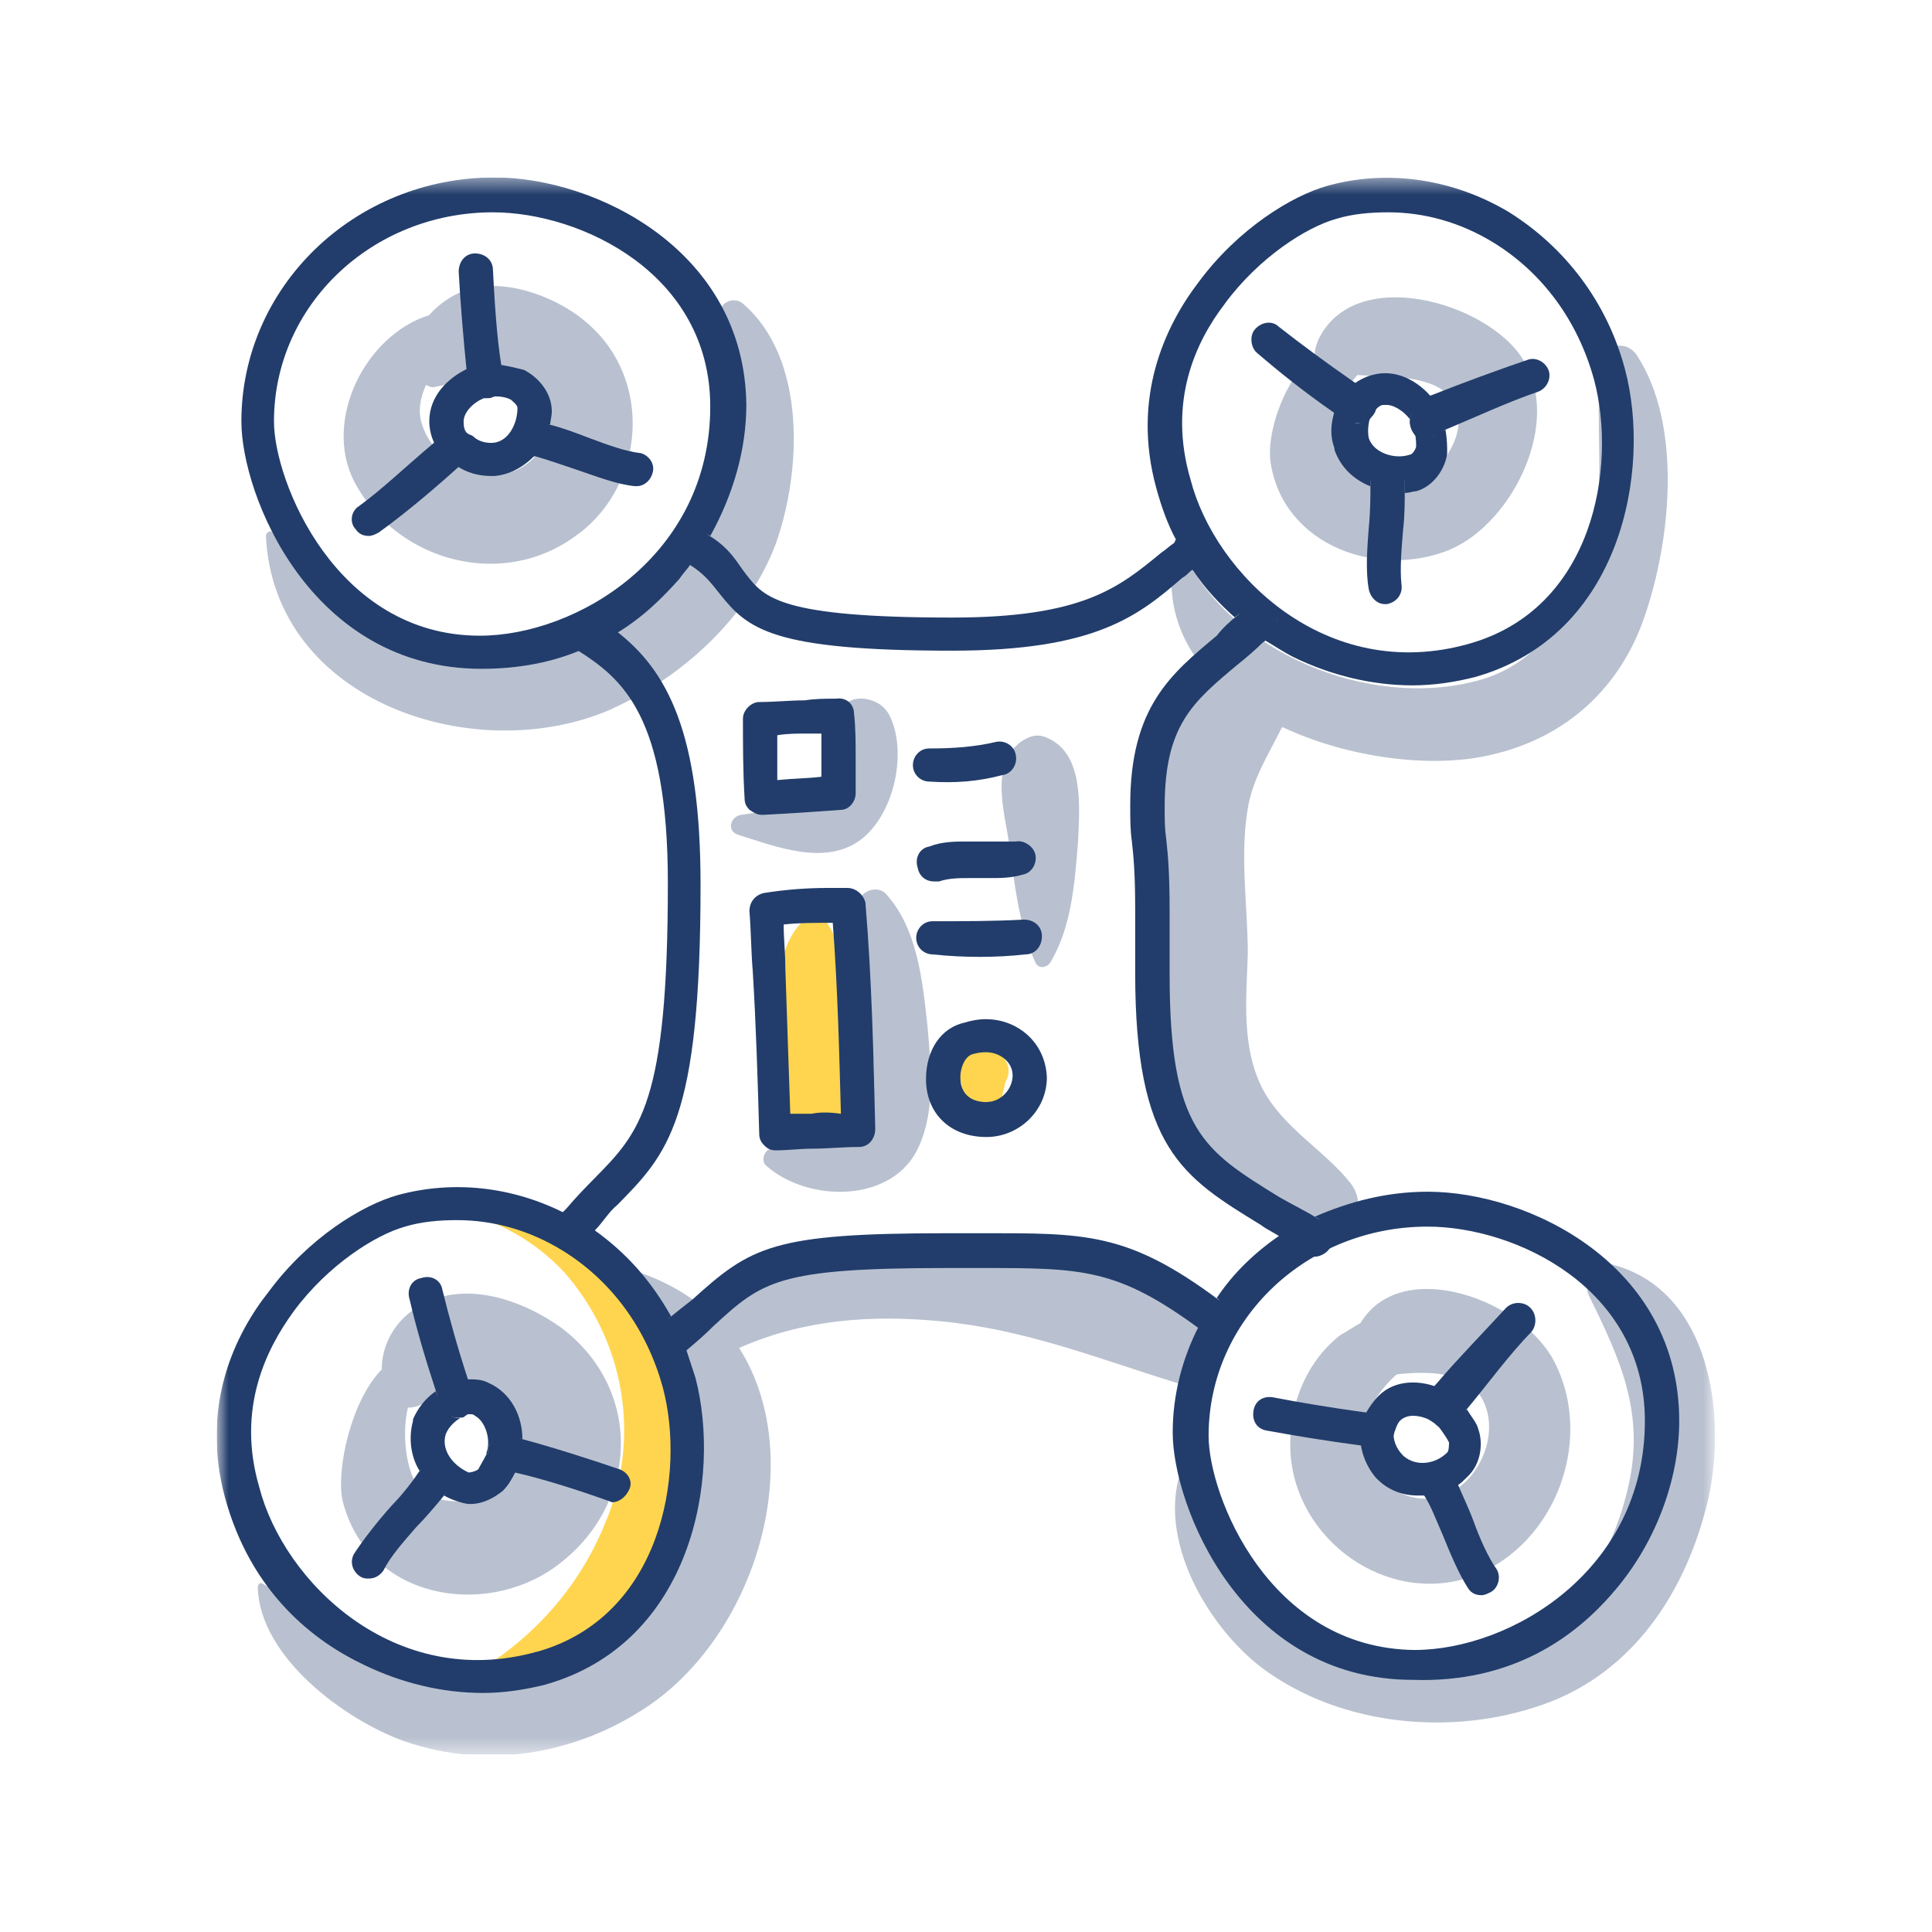<svg width="114" height="114" viewBox="0 0 114 114" fill="none" xmlns="http://www.w3.org/2000/svg">
<g clip-path="url(#clip0_4232_3284)">
<mask id="mask0_4232_3284" style="mask-type:luminance" maskUnits="userSpaceOnUse" x="12" y="10" width="90" height="94">
<path d="M101.204 10.47H12.796V103.531H101.204V10.47Z" fill="white"/>
</mask>
<g mask="url(#mask0_4232_3284)">
<path d="M33.3 75.077C35.067 77.095 36.226 79.544 36.65 82.157C37.074 84.769 36.746 87.444 35.703 89.888C34.014 94.07 30.761 97.485 26.59 99.455C27.453 99.857 28.351 100.183 29.274 100.428C35.837 97.91 40.604 91.073 40.711 84.427C40.859 77.56 34.87 70.197 27.275 70.586C26.986 70.592 26.703 70.66 26.445 70.786C26.187 70.912 25.962 71.092 25.785 71.313C25.896 71.293 26.01 71.293 26.121 71.313C28.891 71.729 31.428 73.059 33.3 75.077Z" fill="#FFD54F"/>
<path d="M36.126 41.814C40.271 39.952 44.129 36.428 45.766 32.118C47.306 27.808 47.598 21.148 43.837 17.914C43.259 17.426 42.297 17.914 42.486 18.7C43.545 23.207 44.123 26.633 41.811 30.943C40.076 34.177 37.569 36.823 34.1 38.091C27.156 40.639 20.602 36.526 16.074 31.431C15.976 31.234 15.69 31.431 15.69 31.629C16.171 41.523 28.221 45.344 36.132 41.819L36.126 41.814Z" fill="#B9C1D0"/>
<path d="M34.1 31.53C38.056 28.593 38.537 22.422 34.679 19.089C33.041 17.618 30.053 16.443 27.832 17.03C26.962 17.228 26 17.815 25.325 18.595C21.564 19.77 19.057 24.766 20.889 28.39C23.396 33.188 29.756 34.857 34.095 31.524L34.1 31.53ZM25.136 22.713C25.331 22.812 25.52 22.91 25.714 22.812C26.584 22.713 27.065 22.323 27.838 21.927C28.994 21.439 30.248 21.631 31.307 22.416C33.139 23.789 32.658 26.528 30.729 27.61C28.702 28.686 25.714 27.412 24.941 25.161C24.649 24.376 24.747 23.597 25.136 22.713Z" fill="#B9C1D0"/>
<path d="M85.586 32.414C89.249 30.85 92.237 24.871 89.828 21.148C87.704 17.815 79.896 15.564 77.778 20.072C77.68 20.369 77.583 20.561 77.583 20.857C75.848 22.329 74.692 25.464 74.978 27.325C75.751 32.222 81.344 34.182 85.586 32.42V32.414ZM80.09 22.131C81.538 22.23 82.884 22.131 84.332 22.62C86.547 23.405 86.456 25.557 85.105 27.226C83.948 28.698 81.058 28.988 79.609 27.715C78.161 26.342 78.739 23.603 80.09 22.131Z" fill="#B9C1D0"/>
<path d="M67.555 55.726C68.425 62.782 69.867 71.006 77.967 72.867C79.799 73.257 80.761 71.204 79.702 69.831C78.162 67.871 75.746 66.597 74.498 64.247C73.245 61.799 73.537 58.96 73.628 56.314C73.628 53.475 73.147 50.532 73.628 47.694C73.92 45.932 74.882 44.46 75.655 42.896C79.61 44.757 84.522 45.344 87.899 44.559C92.336 43.582 95.61 40.639 97.058 36.329C98.598 31.821 99.274 25.063 96.578 20.951C95.902 19.973 94.551 20.363 94.454 21.538C94.07 25.261 94.837 28.686 93.778 32.508C92.817 35.933 90.888 39.167 87.224 40.15C80.767 41.913 72.472 38.487 69.678 32.316C69.581 32.118 69.295 32.217 69.295 32.414C68.717 35.451 69.587 37.899 71.419 39.859C66.793 42.11 67.079 51.614 67.56 55.726H67.555Z" fill="#B9C1D0"/>
<path d="M86.451 93.149C91.563 91.584 94.162 85.215 91.751 80.417C89.92 76.694 82.69 74.048 80.28 78.067C79.896 78.265 79.507 78.556 79.123 78.753C77.194 80.225 76.135 82.674 76.135 85.122C76.038 90.409 81.339 94.626 86.451 93.154V93.149ZM82.403 81.097C84.235 80.9 86.451 80.9 87.418 82.47C88.672 84.628 87.126 87.856 84.814 88.35C82.598 88.839 80.474 86.978 80.572 84.727C80.572 83.162 81.344 82.08 82.403 81.103V81.097Z" fill="#B9C1D0"/>
<path d="M95.227 74.635C94.07 74.339 93.297 75.519 93.778 76.497C95.61 80.219 97.058 83.354 96.091 87.664C95.129 91.875 93.005 95.208 88.861 96.58C85.197 97.854 80.761 97.953 77.292 95.993C73.05 93.742 71.991 90.409 70.445 86.198C70.348 86.001 70.062 85.902 69.965 86.099C67.938 90.31 71.121 95.894 74.498 98.442C79.124 101.867 85.684 102.461 90.985 100.599C96.383 98.738 99.566 93.841 100.819 88.356C101.878 83.459 100.917 76.212 95.227 74.641V74.635Z" fill="#B9C1D0"/>
<path d="M23.882 102.746C28.896 104.508 34.392 103.432 38.634 100.396C44.902 95.789 47.65 85.64 43.505 79.37C43.024 79.567 42.778 80.021 42.395 80.318C42.103 80.516 41.719 80.219 41.816 79.829C41.914 79.143 42.2 78.654 42.492 78.067C41.238 76.793 39.79 75.816 37.867 75.13C36.516 74.641 36.035 76.502 36.996 77.287C44.032 82.772 41.238 93.352 34.203 97.371C31.215 99.035 27.746 99.43 24.466 98.546C22.731 98.058 20.997 97.47 19.549 96.487C18.1 95.603 16.944 94.236 15.501 93.451C15.404 93.352 15.209 93.451 15.209 93.649C15.307 97.761 20.321 101.483 23.888 102.757L23.882 102.746Z" fill="#B9C1D0"/>
<path d="M32.75 92.462C37.668 88.938 38.051 82.08 33.134 78.358C31.107 76.886 28.217 75.81 25.807 76.595C23.877 77.183 22.526 78.846 22.526 80.806C20.695 82.668 19.825 86.78 20.214 88.548C21.662 94.329 28.503 95.504 32.745 92.468L32.75 92.462ZM24.072 83.057C24.456 83.057 24.845 82.958 25.131 82.668C27.638 79.829 33.036 84.628 29.47 87.664C28.217 88.74 25.904 89.036 24.65 87.664C23.975 86.78 23.689 84.628 24.072 83.057Z" fill="#B9C1D0"/>
<path d="M42.486 80.498C42.87 80.3 43.259 79.725 43.642 79.527C47.404 77.863 51.353 77.567 55.504 77.962C60.518 78.451 64.663 80.12 69.385 81.586C71.99 82.371 73.146 78.841 71.12 77.375C66.203 73.85 58.972 72.768 53.185 73.455C49.813 73.844 44.41 74.629 42.389 77.962C42.097 78.451 41.811 79.038 41.713 79.725C41.713 80.114 41.748 80.76 42.131 80.562L42.48 80.498H42.486Z" fill="#B9C1D0"/>
<path d="M50.588 53.377C49.912 56.512 51.458 59.746 51.549 62.979C51.647 65.137 51.647 66.999 49.237 67.487C47.983 67.784 46.729 67.487 45.476 67.784C45.092 67.883 44.898 68.47 45.184 68.761C47.691 71.012 52.803 71.012 54.245 67.586C55.207 65.428 54.921 62.788 54.726 60.531C54.434 57.884 54.148 54.848 52.316 52.789C51.836 52.202 50.776 52.493 50.582 53.377H50.588Z" fill="#B9C1D0"/>
<path d="M61.097 56.803C61.292 57.192 61.773 57.099 61.968 56.803C63.221 54.744 63.416 52.103 63.605 49.747C63.702 47.688 63.988 44.553 61.87 43.576C61.292 43.28 60.811 43.379 60.233 43.774C58.401 45.147 59.271 47.886 59.557 49.846C59.849 52.097 60.136 54.645 61.097 56.803Z" fill="#B9C1D0"/>
<path d="M43.552 49.258C45.767 49.945 48.664 51.12 50.782 49.555C52.711 48.084 53.484 44.658 52.614 42.5C52.322 41.715 51.743 41.325 50.977 41.226C48.664 41.028 49.339 44.652 49.145 45.926C48.95 47.199 48.664 47.589 47.41 47.688C46.157 47.787 45 47.886 43.746 48.078C43.071 48.177 42.876 49.055 43.552 49.253V49.258Z" fill="#B9C1D0"/>
<path d="M49.723 59.158C49.625 57.495 49.723 55.633 48.663 54.261C48.372 53.871 47.793 53.964 47.507 54.261C46.156 55.337 45.87 57.687 45.675 59.257C45.383 61.316 45.097 63.666 45.675 65.626C46.448 68.563 50.495 66.801 49.917 64.649C50.014 62.886 49.82 61.025 49.723 59.164V59.158Z" fill="#FFD54F"/>
<path d="M58.109 61.898C57.239 61.898 56.374 62.875 56.66 63.759C56.758 63.956 56.758 64.247 56.855 64.445V64.544C56.855 64.643 56.952 64.643 56.952 64.742C57.147 65.038 57.336 65.23 57.628 65.329C57.822 65.428 58.109 65.428 58.303 65.329C58.401 65.329 58.498 65.23 58.595 65.23C58.887 65.131 59.076 64.841 59.173 64.544V64.445C59.271 64.247 59.271 63.956 59.368 63.759C59.849 62.875 59.076 61.898 58.114 61.898H58.109Z" fill="#FFD54F"/>
<path d="M33.906 36.916C34.198 36.428 34.776 36.329 35.257 36.62C35.641 36.817 36.03 37.108 36.316 37.405C37.953 36.428 39.109 35.247 40.077 34.171C40.272 33.874 40.558 33.584 40.752 33.287C40.655 33.188 40.558 33.188 40.369 33.089C39.888 32.792 39.693 32.205 39.985 31.716C40.277 31.228 40.855 31.03 41.336 31.327C41.531 31.426 41.72 31.525 41.914 31.623C43.265 29.175 44.038 26.528 44.038 23.882C43.935 14.779 35.16 10.47 29.183 10.47C20.894 10.47 14.243 16.937 14.243 24.871C14.243 29.181 18.29 39.464 28.416 39.464C30.632 39.464 32.561 39.074 34.204 38.388H34.106C33.723 38.091 33.626 37.411 33.912 36.916H33.906ZM16.166 24.871C16.166 18.013 21.953 12.528 29.086 12.528C34.289 12.528 41.909 16.152 41.909 23.992C41.909 32.81 34.003 37.51 28.313 37.51C19.83 37.51 16.166 28.401 16.166 24.871Z" fill="#223D6B"/>
<path d="M30.729 25.749C30.826 25.161 31.404 24.865 31.885 24.964C32.08 24.964 32.269 25.062 32.463 25.062C32.463 24.865 32.56 24.574 32.56 24.277C32.56 23.102 31.69 22.218 30.923 21.829C30.54 21.73 30.151 21.631 29.572 21.532C29.572 21.829 29.67 22.119 29.67 22.317C29.767 22.905 29.378 23.393 28.897 23.492H28.702C28.221 23.492 27.832 23.102 27.741 22.608C27.741 22.311 27.643 22.021 27.643 21.724C26.39 22.311 25.331 23.387 25.331 24.859C25.331 25.249 25.428 25.743 25.622 26.133C25.817 25.935 26.103 25.743 26.298 25.545C26.681 25.249 27.168 25.249 27.552 25.545C27.357 25.348 27.357 25.057 27.357 24.859C27.357 24.173 28.319 23.387 29.091 23.387H29.189C29.67 23.387 29.962 23.486 30.151 23.585C30.248 23.684 30.534 23.882 30.534 24.074C30.534 25.051 29.956 26.133 28.994 26.133C28.513 26.133 28.124 25.976 27.832 25.679C28.124 26.069 28.027 26.621 27.643 26.912C27.449 27.11 27.162 27.302 26.968 27.5C27.546 27.889 28.221 28.087 28.994 28.087H29.189C30.248 27.988 31.118 27.401 31.794 26.616H31.696C30.923 26.813 30.637 26.319 30.734 25.731L30.729 25.749Z" fill="#223D6B"/>
<path d="M29.087 23.399C29.184 23.399 30.403 23.329 29.739 23.161C30.317 23.062 30.1 22.899 30.002 22.311C30.002 22.015 29.596 21.846 29.596 21.648C29.304 19.886 29.178 17.693 29.087 15.931C29.087 15.344 28.606 14.954 28.027 14.954C27.449 14.954 27.066 15.442 27.066 16.03C27.163 17.891 27.358 20.142 27.547 22.003C27.547 22.3 27.644 22.591 27.644 22.887C27.839 23.277 28.222 23.498 28.703 23.498L29.087 23.399Z" fill="#223D6B"/>
<path d="M28.055 25.877C28.055 25.877 27.958 25.772 27.832 25.691C27.62 25.627 27.529 25.528 27.42 25.441C27.036 25.144 26.71 25.162 26.326 25.452C26.132 25.65 25.742 25.982 25.548 26.179C23.911 27.552 22.537 28.884 21.186 29.861C20.705 30.158 20.608 30.838 20.991 31.234C21.186 31.53 21.472 31.623 21.764 31.623C21.959 31.623 22.148 31.525 22.342 31.426C23.693 30.448 25.136 29.268 26.779 27.802C26.973 27.604 27.259 27.412 27.454 27.215C27.935 26.918 28.353 26.366 28.061 25.871L28.055 25.877Z" fill="#223D6B"/>
<path d="M37.764 26.732C36.894 26.633 35.835 26.243 34.776 25.848C34.003 25.551 33.236 25.26 32.463 25.062C32.269 25.062 32.005 24.725 31.811 24.725C31.233 24.626 30.626 25.243 30.529 25.83C30.431 26.418 30.918 26.825 31.496 26.924H31.593C32.269 27.121 33.133 27.412 34.003 27.709C35.16 28.099 36.413 28.593 37.472 28.686H37.57C38.05 28.686 38.44 28.296 38.531 27.802C38.623 27.308 38.239 26.825 37.758 26.726L37.764 26.732Z" fill="#223D6B"/>
<path d="M95.129 94.027C97.636 91.188 99.084 87.367 99.084 83.837C99.084 74.629 90.217 70.319 84.235 70.319C81.825 70.319 79.609 70.907 77.583 71.791C77.778 71.89 77.875 71.989 78.064 72.088C78.545 72.384 78.642 73.065 78.356 73.46C78.161 73.757 77.875 73.949 77.486 73.949C77.291 73.949 77.102 73.85 76.908 73.751C76.427 73.454 76.037 73.163 75.557 72.867C74.108 73.844 72.763 75.118 71.796 76.589C71.99 76.787 72.276 76.886 72.471 77.078C72.952 77.374 73.049 78.055 72.666 78.451C72.374 78.939 71.704 79.038 71.315 78.648C71.12 78.549 70.931 78.352 70.737 78.259C69.775 80.12 69.197 82.278 69.197 84.529C69.197 88.838 73.244 99.122 83.371 99.122C89.347 99.32 93.01 96.475 95.134 94.027H95.129ZM71.315 84.721C71.315 77.863 77.102 72.378 84.235 72.378C89.438 72.378 97.058 76.002 97.058 83.842C97.058 92.66 89.152 97.359 83.462 97.359C74.881 97.261 71.315 88.251 71.315 84.721Z" fill="#223D6B"/>
<path d="M84.041 88.251C83.657 87.664 83.846 87.076 84.333 86.78C84.819 86.483 85.392 86.681 85.684 87.169C85.781 87.367 85.878 87.466 85.975 87.658C86.17 87.559 86.359 87.361 86.554 87.169C87.424 86.384 87.515 85.111 87.229 84.331C87.132 83.941 86.846 83.645 86.554 83.156C86.359 83.354 86.17 83.645 86.073 83.843C85.878 84.139 85.592 84.232 85.3 84.232C85.105 84.232 84.916 84.133 84.722 84.034C84.241 83.645 84.241 83.057 84.527 82.662C84.722 82.464 84.911 82.173 85.105 81.975C83.852 81.388 82.312 81.388 81.344 82.365C81.052 82.662 80.766 83.052 80.572 83.441C80.864 83.441 81.15 83.54 81.442 83.54C81.923 83.639 82.312 84.029 82.312 84.424C82.409 84.128 82.507 83.936 82.604 83.837C82.798 83.639 83.085 83.54 83.377 83.54C83.858 83.54 84.436 83.738 84.825 84.128L84.922 84.226C85.214 84.616 85.403 84.913 85.5 85.111C85.5 85.209 85.5 85.599 85.403 85.698C84.728 86.384 83.571 86.582 82.798 85.896C82.318 85.407 82.22 84.919 82.22 84.523C82.123 85.012 81.739 85.308 81.259 85.308H81.161C80.869 85.308 80.583 85.209 80.291 85.209C80.388 85.896 80.675 86.582 81.161 87.169L81.259 87.268C81.934 87.955 82.798 88.246 83.668 88.246H84.052L84.041 88.251Z" fill="#223D6B"/>
<path d="M84.613 83.959C84.814 84.133 84.939 84.261 85.134 84.261C85.426 84.261 85.769 84.383 85.964 84.087C86.159 83.889 86.342 83.464 86.531 83.173C87.687 81.801 89.055 79.922 90.309 78.648C90.692 78.259 90.692 77.572 90.309 77.177C89.925 76.781 89.25 76.787 88.861 77.177C87.607 78.549 86.067 80.114 84.814 81.586C84.619 81.783 84.43 82.074 84.235 82.272C84.138 82.859 83.955 83.552 84.442 83.842L84.613 83.959Z" fill="#223D6B"/>
<path d="M81.292 85.395C81.773 85.395 82.162 85.099 82.254 84.61L82.317 84.389C82.317 84.29 82.294 84.151 82.294 84.052C82.294 83.563 81.87 83.435 81.39 83.435C81.098 83.435 80.811 83.336 80.519 83.336C78.396 83.04 76.661 82.749 75.121 82.452C74.543 82.353 74.062 82.65 73.965 83.237C73.868 83.825 74.16 84.314 74.738 84.412C76.375 84.709 78.109 85 80.331 85.296C80.623 85.296 80.909 85.395 81.292 85.395C81.227 85.395 81.227 85.395 81.292 85.395Z" fill="#223D6B"/>
<path d="M84.333 86.681C83.852 86.977 83.646 87.495 83.835 87.989C83.835 87.989 83.944 88.251 84.041 88.251C84.424 88.839 84.716 89.624 85.1 90.502C85.581 91.677 86.062 92.852 86.64 93.736C86.834 94.032 87.121 94.126 87.412 94.126C87.607 94.126 87.796 94.027 87.991 93.928C88.472 93.631 88.569 92.951 88.283 92.555C87.802 91.869 87.321 90.793 86.932 89.717C86.64 88.932 86.256 88.152 85.97 87.466C85.873 87.268 85.775 87.169 85.678 86.977C85.386 86.588 84.808 86.39 84.327 86.681H84.333Z" fill="#223D6B"/>
<path d="M71.12 31.728C71.412 32.217 71.412 32.804 70.925 33.101C70.731 33.298 70.542 33.397 70.347 33.589C71.12 34.764 71.984 35.648 72.855 36.428C73.147 36.23 73.335 36.038 73.627 35.741C74.011 35.352 74.686 35.352 75.076 35.84C75.459 36.23 75.459 36.916 74.978 37.312C74.784 37.411 74.686 37.608 74.498 37.701C75.173 38.091 75.751 38.487 76.329 38.777C78.545 39.853 80.955 40.441 83.365 40.441C84.618 40.441 85.872 40.243 87.028 39.952C95.707 37.504 97.441 27.709 95.895 21.829C94.837 17.81 92.329 14.582 89.049 12.523C85.769 10.562 81.916 9.975 78.35 10.958C76.226 11.545 73.049 13.505 70.731 16.64C68.704 19.287 66.775 23.498 68.224 28.785C68.516 29.861 68.899 30.943 69.38 31.821C69.575 31.722 69.672 31.623 69.763 31.431C70.244 31.135 70.822 31.234 71.114 31.728H71.12ZM72.276 17.914C74.303 15.169 77.096 13.407 78.831 12.918C79.793 12.621 80.857 12.528 81.916 12.528C84.04 12.528 86.158 13.116 88.087 14.291C90.978 16.053 93.102 18.897 94.064 22.422C95.415 27.517 94.064 35.939 86.639 37.998C78.253 40.348 71.693 33.886 70.25 28.302C68.899 23.696 70.542 20.171 72.276 17.92V17.914Z" fill="#223D6B"/>
<path d="M81.053 24.283C81.248 24.085 81.436 23.893 81.631 23.893H81.826C82.404 23.893 83.274 24.58 83.463 25.266V25.365C83.56 25.854 83.56 26.15 83.56 26.342C83.56 26.441 83.365 26.831 83.177 26.831C82.306 27.127 81.053 26.732 80.767 25.854C80.669 25.365 80.767 24.876 80.864 24.58C80.669 24.777 80.383 24.969 80.091 24.969C79.897 24.969 79.708 24.871 79.513 24.772C79.221 24.574 79.032 24.475 78.74 24.283C78.546 24.969 78.448 25.656 78.74 26.441V26.54C79.124 27.616 79.897 28.302 80.864 28.698V28.599C80.864 28.011 81.248 27.523 81.826 27.523C82.404 27.523 82.885 27.913 82.885 28.5V29.087C83.177 29.087 83.365 28.988 83.56 28.988C84.619 28.692 85.295 27.616 85.392 26.738C85.392 26.348 85.392 25.952 85.295 25.365C85.003 25.464 84.814 25.563 84.522 25.755C84.424 25.854 84.23 25.854 84.138 25.854C83.755 25.854 83.365 25.656 83.268 25.266C83.074 24.777 83.268 24.19 83.749 23.893C84.041 23.794 84.23 23.696 84.522 23.504C83.652 22.428 82.306 21.741 80.956 22.131C80.572 22.23 80.183 22.428 79.799 22.718C79.994 22.916 80.28 23.015 80.572 23.207C81.053 23.405 81.248 23.893 81.053 24.283Z" fill="#223D6B"/>
<path d="M83.325 25.406C83.52 25.795 83.703 25.97 84.087 25.97C84.281 25.97 84.482 25.836 84.573 25.737C84.768 25.638 85.003 25.551 85.294 25.353C86.932 24.667 89.055 23.69 90.79 23.102C91.271 22.905 91.563 22.317 91.368 21.829C91.174 21.34 90.595 21.043 90.115 21.241C88.38 21.829 86.256 22.614 84.522 23.3C84.23 23.399 83.944 23.498 83.749 23.69C83.268 23.986 83.033 24.911 83.32 25.4L83.325 25.406Z" fill="#223D6B"/>
<path d="M74.206 20.852C75.459 21.928 76.885 23.079 78.716 24.353C78.911 24.551 79.197 24.691 79.484 24.888C79.678 24.987 79.987 24.964 80.182 24.964C80.474 24.964 80.76 24.865 80.955 24.574L81.052 24.475C81.052 24.377 81.149 24.377 81.149 24.278C81.344 23.888 81.149 23.3 80.766 23.103C80.474 22.905 80.285 22.713 79.993 22.614C78.161 21.34 76.713 20.264 75.459 19.281C75.076 18.892 74.4 18.985 74.011 19.479C73.719 19.869 73.816 20.555 74.206 20.852Z" fill="#223D6B"/>
<path d="M81.825 27.418C81.247 27.418 80.864 27.907 80.864 28.494V28.593C80.864 29.279 80.864 30.158 80.766 31.141C80.669 32.414 80.572 33.688 80.766 34.764C80.864 35.253 81.247 35.648 81.728 35.648H81.825C82.403 35.549 82.787 35.061 82.695 34.473C82.598 33.589 82.695 32.414 82.793 31.239C82.89 30.454 82.89 29.576 82.89 28.791V28.203C82.89 27.814 82.409 27.418 81.831 27.418H81.825Z" fill="#223D6B"/>
<path d="M39.498 80.12C39.206 80.12 38.92 80.021 38.726 79.73C38.342 79.341 38.434 78.654 38.92 78.259C39.212 78.061 39.401 77.869 39.596 77.671C38.439 75.612 36.991 73.949 35.062 72.576C34.867 72.774 34.77 72.966 34.581 73.164C34.386 73.361 34.1 73.553 33.808 73.553C33.614 73.553 33.328 73.454 33.133 73.356C32.749 72.966 32.652 72.378 33.036 71.884C33.133 71.785 33.23 71.686 33.328 71.587C30.242 70.023 26.773 69.627 23.493 70.511C21.369 71.099 18.192 73.059 15.874 76.194C13.847 78.742 11.827 82.953 13.269 88.338C14.809 94.021 18.57 96.859 21.466 98.232C23.682 99.308 26.092 99.895 28.502 99.895C29.756 99.895 31.009 99.698 32.166 99.407C40.844 96.958 42.578 87.163 41.033 81.283C40.838 80.696 40.649 80.108 40.454 79.521C40.357 79.62 40.26 79.719 40.071 79.817C39.876 80.015 39.687 80.114 39.493 80.114L39.498 80.12ZM31.69 97.458C23.304 99.808 16.744 93.346 15.301 87.763C13.95 83.156 15.685 79.631 17.328 77.38C19.354 74.635 22.148 72.873 23.882 72.384C24.844 72.088 25.909 71.995 26.968 71.995C29.091 71.995 31.209 72.582 33.139 73.757C36.029 75.519 38.153 78.363 39.115 81.888C40.466 86.983 39.018 95.405 31.69 97.464V97.458Z" fill="#223D6B"/>
<path d="M28.8 85.506C28.897 84.919 29.476 84.622 29.956 84.721C30.248 84.82 30.535 84.82 30.826 84.919C30.826 83.546 30.151 82.173 28.8 81.586C28.416 81.388 28.027 81.388 27.546 81.388C27.644 81.685 27.741 81.976 27.838 82.272C28.033 82.761 27.838 83.249 27.357 83.447H27.741C27.838 83.447 27.936 83.447 28.033 83.546C28.611 83.843 28.995 84.919 28.708 85.704V85.803C28.514 86.192 28.325 86.489 28.228 86.687C28.13 86.786 27.844 86.885 27.649 86.885C26.779 86.495 26.012 85.611 26.298 84.634C26.493 84.145 26.877 83.849 27.169 83.657H26.974C26.59 83.657 26.201 83.36 26.012 82.97C25.915 82.674 25.818 82.383 25.72 82.086C25.142 82.476 24.661 83.063 24.369 83.75V83.849C24.077 84.924 24.272 86.006 24.753 86.786L24.85 86.687C25.142 86.198 25.72 86.099 26.201 86.39C26.682 86.687 26.779 87.274 26.493 87.763C26.396 87.961 26.298 88.059 26.201 88.251C26.396 88.35 26.585 88.449 26.877 88.548C27.169 88.647 27.455 88.746 27.747 88.746C28.52 88.746 29.195 88.356 29.676 87.961C29.968 87.664 30.157 87.373 30.449 86.786C30.157 86.687 29.87 86.687 29.676 86.588C29.098 86.588 28.714 86.001 28.806 85.512L28.8 85.506Z" fill="#223D6B"/>
<path d="M36.511 86.681C34.777 86.093 32.653 85.407 30.821 84.918C30.529 84.819 30.26 84.709 29.974 84.61C29.396 84.511 28.898 84.918 28.801 85.506C28.703 86.093 28.995 86.582 29.573 86.681C29.865 86.779 30.054 86.779 30.346 86.878C32.081 87.268 34.204 87.954 35.842 88.542C35.939 88.542 36.036 88.641 36.134 88.641C36.517 88.641 36.906 88.344 37.095 87.954C37.387 87.466 37.095 86.878 36.517 86.681H36.511Z" fill="#223D6B"/>
<path d="M26.968 83.645H27.26C27.325 83.645 27.389 83.612 27.454 83.546C27.838 83.348 28.032 82.761 27.935 82.371C27.838 82.074 27.74 81.784 27.643 81.487C26.968 79.428 26.487 77.665 26.103 76.101C26.006 75.513 25.428 75.217 24.85 75.415C24.271 75.513 23.98 76.101 24.174 76.688C24.558 78.352 25.079 80.126 25.754 82.185C25.851 82.481 25.846 82.859 25.937 83.156C26.035 83.453 26.584 83.645 26.968 83.645Z" fill="#223D6B"/>
<path d="M26.327 86.338C25.846 86.041 25.159 86.023 24.873 86.518L24.793 86.739C24.409 87.326 23.791 88.147 23.115 88.833C22.245 89.81 21.478 90.793 20.9 91.671C20.608 92.16 20.803 92.747 21.284 93.044C21.478 93.143 21.576 93.143 21.764 93.143C22.148 93.143 22.44 92.945 22.635 92.654C23.018 91.869 23.791 90.991 24.564 90.107C25.142 89.519 25.72 88.833 26.201 88.245C26.298 88.048 26.544 87.972 26.642 87.774C27.025 87.385 26.974 86.727 26.493 86.431L26.332 86.332L26.327 86.338Z" fill="#223D6B"/>
<path d="M33.019 73.373C33.214 73.571 33.626 73.646 33.918 73.646C34.284 73.646 34.445 73.489 34.634 73.193C34.828 72.995 34.908 72.791 35.103 72.599C35.584 72.111 35.933 71.494 36.42 71.105C39.408 68.069 41.337 66.108 41.337 52.196C41.337 43.279 39.408 39.557 36.322 37.207C35.939 36.91 35.647 36.718 35.263 36.422C34.782 36.125 34.204 36.323 33.912 36.718C33.62 37.207 33.363 37.806 33.746 38.103C33.746 38.103 34.01 38.388 34.107 38.388C36.712 40.051 39.408 42.209 39.408 52.103C39.408 65.131 37.771 66.795 35.069 69.54C34.588 70.029 34.01 70.616 33.431 71.302C33.334 71.401 33.237 71.5 33.139 71.599C32.659 72.285 32.516 73.001 32.899 73.297L33.019 73.379V73.373Z" fill="#223D6B"/>
<path d="M75.214 35.875C74.831 35.485 74.138 35.049 73.657 35.439C73.365 35.637 73.291 36.131 73.005 36.323C72.621 36.62 72.089 37.114 71.803 37.504C69.101 39.755 66.691 41.715 66.691 47.496C66.691 48.38 66.691 48.968 66.788 49.654C66.885 50.538 66.983 51.515 66.983 53.673V57.395C66.983 67.778 69.776 69.447 74.407 72.285C74.791 72.582 75.277 72.774 75.661 73.07C76.044 73.367 76.531 73.658 77.012 73.955C77.207 74.053 77.395 74.152 77.59 74.152C77.882 74.152 78.266 73.955 78.46 73.664C78.752 73.175 79.21 72.297 78.729 72.006C78.534 71.907 78.008 72.041 77.819 71.942C77.046 71.454 76.147 71.023 75.472 70.628C71.035 67.882 69.015 66.707 69.015 57.5V53.778C69.015 51.527 68.918 50.445 68.82 49.567C68.723 48.88 68.723 48.392 68.723 47.607C68.723 42.808 70.36 41.435 73.062 39.185C73.543 38.795 74.024 38.399 74.51 37.911C74.705 37.812 74.802 37.614 74.991 37.521C75.375 37.033 75.512 36.282 75.226 35.893L75.214 35.875Z" fill="#223D6B"/>
<path d="M39.888 31.728C39.596 32.217 39.791 32.804 40.272 33.101C40.369 33.2 40.564 33.2 40.655 33.299C41.617 33.886 42.006 34.474 42.487 35.061C44.124 37.12 45.573 38.394 56.18 38.394C64.664 38.394 67.171 36.335 69.776 34.084C69.97 33.985 70.159 33.787 70.257 33.694C70.451 33.496 71.207 33.59 71.396 33.398C71.876 33.101 71.573 32.013 71.287 31.618C70.903 31.129 70.148 30.966 69.758 31.263C69.564 31.362 69.386 31.833 69.289 32.031C68.997 32.228 68.808 32.42 68.516 32.618C66.009 34.677 63.891 36.44 56.174 36.44C46.053 36.44 45.086 35.265 44.027 33.892C43.546 33.304 43.157 32.42 41.903 31.641C41.709 31.542 41.463 31.222 41.274 31.123C40.89 30.734 40.169 31.251 39.883 31.74L39.888 31.728Z" fill="#223D6B"/>
<path d="M72.763 78.549C73.055 78.061 73.215 77.229 72.826 76.933C72.631 76.735 72.088 76.781 71.893 76.688C66.495 72.669 63.987 72.768 57.816 72.768H55.887C45.572 72.768 44.318 73.553 40.849 76.688C40.466 76.985 40.014 77.34 39.533 77.729C39.338 77.927 38.966 78.119 38.771 78.317C38.388 78.707 38.371 79.352 38.663 79.841C38.857 80.137 39.212 80.213 39.498 80.213C39.693 80.213 39.979 80.114 40.077 80.015C40.174 79.916 40.271 79.817 40.46 79.719C41.038 79.23 41.616 78.741 42.097 78.247C44.988 75.601 45.858 74.821 55.882 74.821H57.811C63.884 74.821 65.911 74.821 70.828 78.445C71.023 78.544 71.212 78.741 71.406 78.835C71.79 79.131 72.368 79.032 72.757 78.538L72.763 78.549Z" fill="#223D6B"/>
<path d="M44.994 48.083C46.923 47.984 48.274 47.886 49.619 47.787C50.1 47.787 50.49 47.298 50.49 46.81V44.948C50.49 43.872 50.49 42.889 50.392 42.11C50.392 41.523 49.911 41.133 49.333 41.226C48.755 41.226 48.08 41.226 47.501 41.325C46.631 41.325 45.67 41.424 44.8 41.424C44.319 41.424 43.838 41.912 43.838 42.401C43.838 43.872 43.838 45.536 43.935 47.1C43.935 47.397 44.032 47.589 44.227 47.787C44.519 47.984 44.708 48.083 45 48.083H44.994ZM47.599 43.285H48.469V45.832C47.696 45.931 46.832 45.931 45.864 46.03V43.384C46.442 43.285 47.021 43.285 47.599 43.285Z" fill="#223D6B"/>
<path d="M50.008 52.394H48.852C47.598 52.394 46.345 52.492 45.091 52.69C44.61 52.789 44.221 53.179 44.221 53.766C44.318 54.941 44.318 56.116 44.416 57.291C44.61 60.426 44.707 63.66 44.799 66.894C44.799 67.19 44.896 67.382 45.091 67.58C45.286 67.778 45.474 67.877 45.766 67.877C46.539 67.877 47.215 67.778 47.982 67.778C48.852 67.778 49.716 67.679 50.684 67.679C51.262 67.679 51.645 67.19 51.645 66.603C51.548 62.491 51.451 57.884 51.067 53.278C50.97 52.789 50.489 52.394 50.008 52.394ZM47.885 65.719H46.631C46.533 62.88 46.436 59.937 46.339 57.099C46.339 56.215 46.242 55.435 46.242 54.551C47.112 54.453 47.976 54.453 48.846 54.453H49.138C49.43 58.274 49.522 62.194 49.619 65.719C48.944 65.62 48.365 65.62 47.885 65.719Z" fill="#223D6B"/>
<path d="M58.206 60.135C57.725 60.135 57.244 60.234 56.952 60.333C55.504 60.629 54.639 61.996 54.639 63.666C54.639 65.725 56.088 67.091 58.206 67.091C60.135 67.091 61.772 65.527 61.772 63.567C61.675 61.409 59.94 60.141 58.206 60.141V60.135ZM58.206 65.032C57.822 65.032 56.666 64.933 56.666 63.561C56.666 62.973 56.958 62.287 57.439 62.188C57.822 62.089 58.017 62.089 58.212 62.089C58.887 62.089 59.751 62.578 59.751 63.462C59.751 64.247 59.076 65.026 58.212 65.026L58.206 65.032Z" fill="#223D6B"/>
<path d="M60.519 56.314C61.097 56.314 61.481 55.825 61.481 55.238C61.481 54.65 61 54.261 60.422 54.261C58.687 54.359 56.855 54.359 55.024 54.359C54.446 54.359 54.062 54.848 54.062 55.337C54.062 55.924 54.543 56.314 55.024 56.314C56.855 56.511 58.785 56.511 60.519 56.314Z" fill="#223D6B"/>
<path d="M58.395 49.654H57.044C56.369 49.654 55.596 49.654 54.829 49.951C54.251 50.049 53.959 50.637 54.154 51.224C54.251 51.713 54.634 52.01 55.115 52.01H55.407C55.985 51.812 56.661 51.812 57.142 51.812H58.493C58.974 51.812 59.649 51.812 60.324 51.614C60.903 51.515 61.194 50.928 61.097 50.439C61 49.951 60.422 49.555 59.941 49.654C59.363 49.654 58.785 49.654 58.401 49.654H58.395Z" fill="#223D6B"/>
<path d="M59.168 45.734C59.746 45.635 60.038 45.047 59.941 44.559C59.844 43.971 59.266 43.675 58.785 43.774C57.531 44.07 56.277 44.163 54.829 44.163C54.251 44.163 53.867 44.652 53.867 45.141C53.867 45.728 54.348 46.118 54.829 46.118C56.369 46.217 57.72 46.118 59.168 45.728V45.734Z" fill="#223D6B"/>
</g>
</g>
<defs>
<clipPath id="clip0_4232_3284">
<rect width="88.408" height="93.061" fill="white" transform="translate(12.796 10.47)"/>
</clipPath>
</defs>
</svg>
